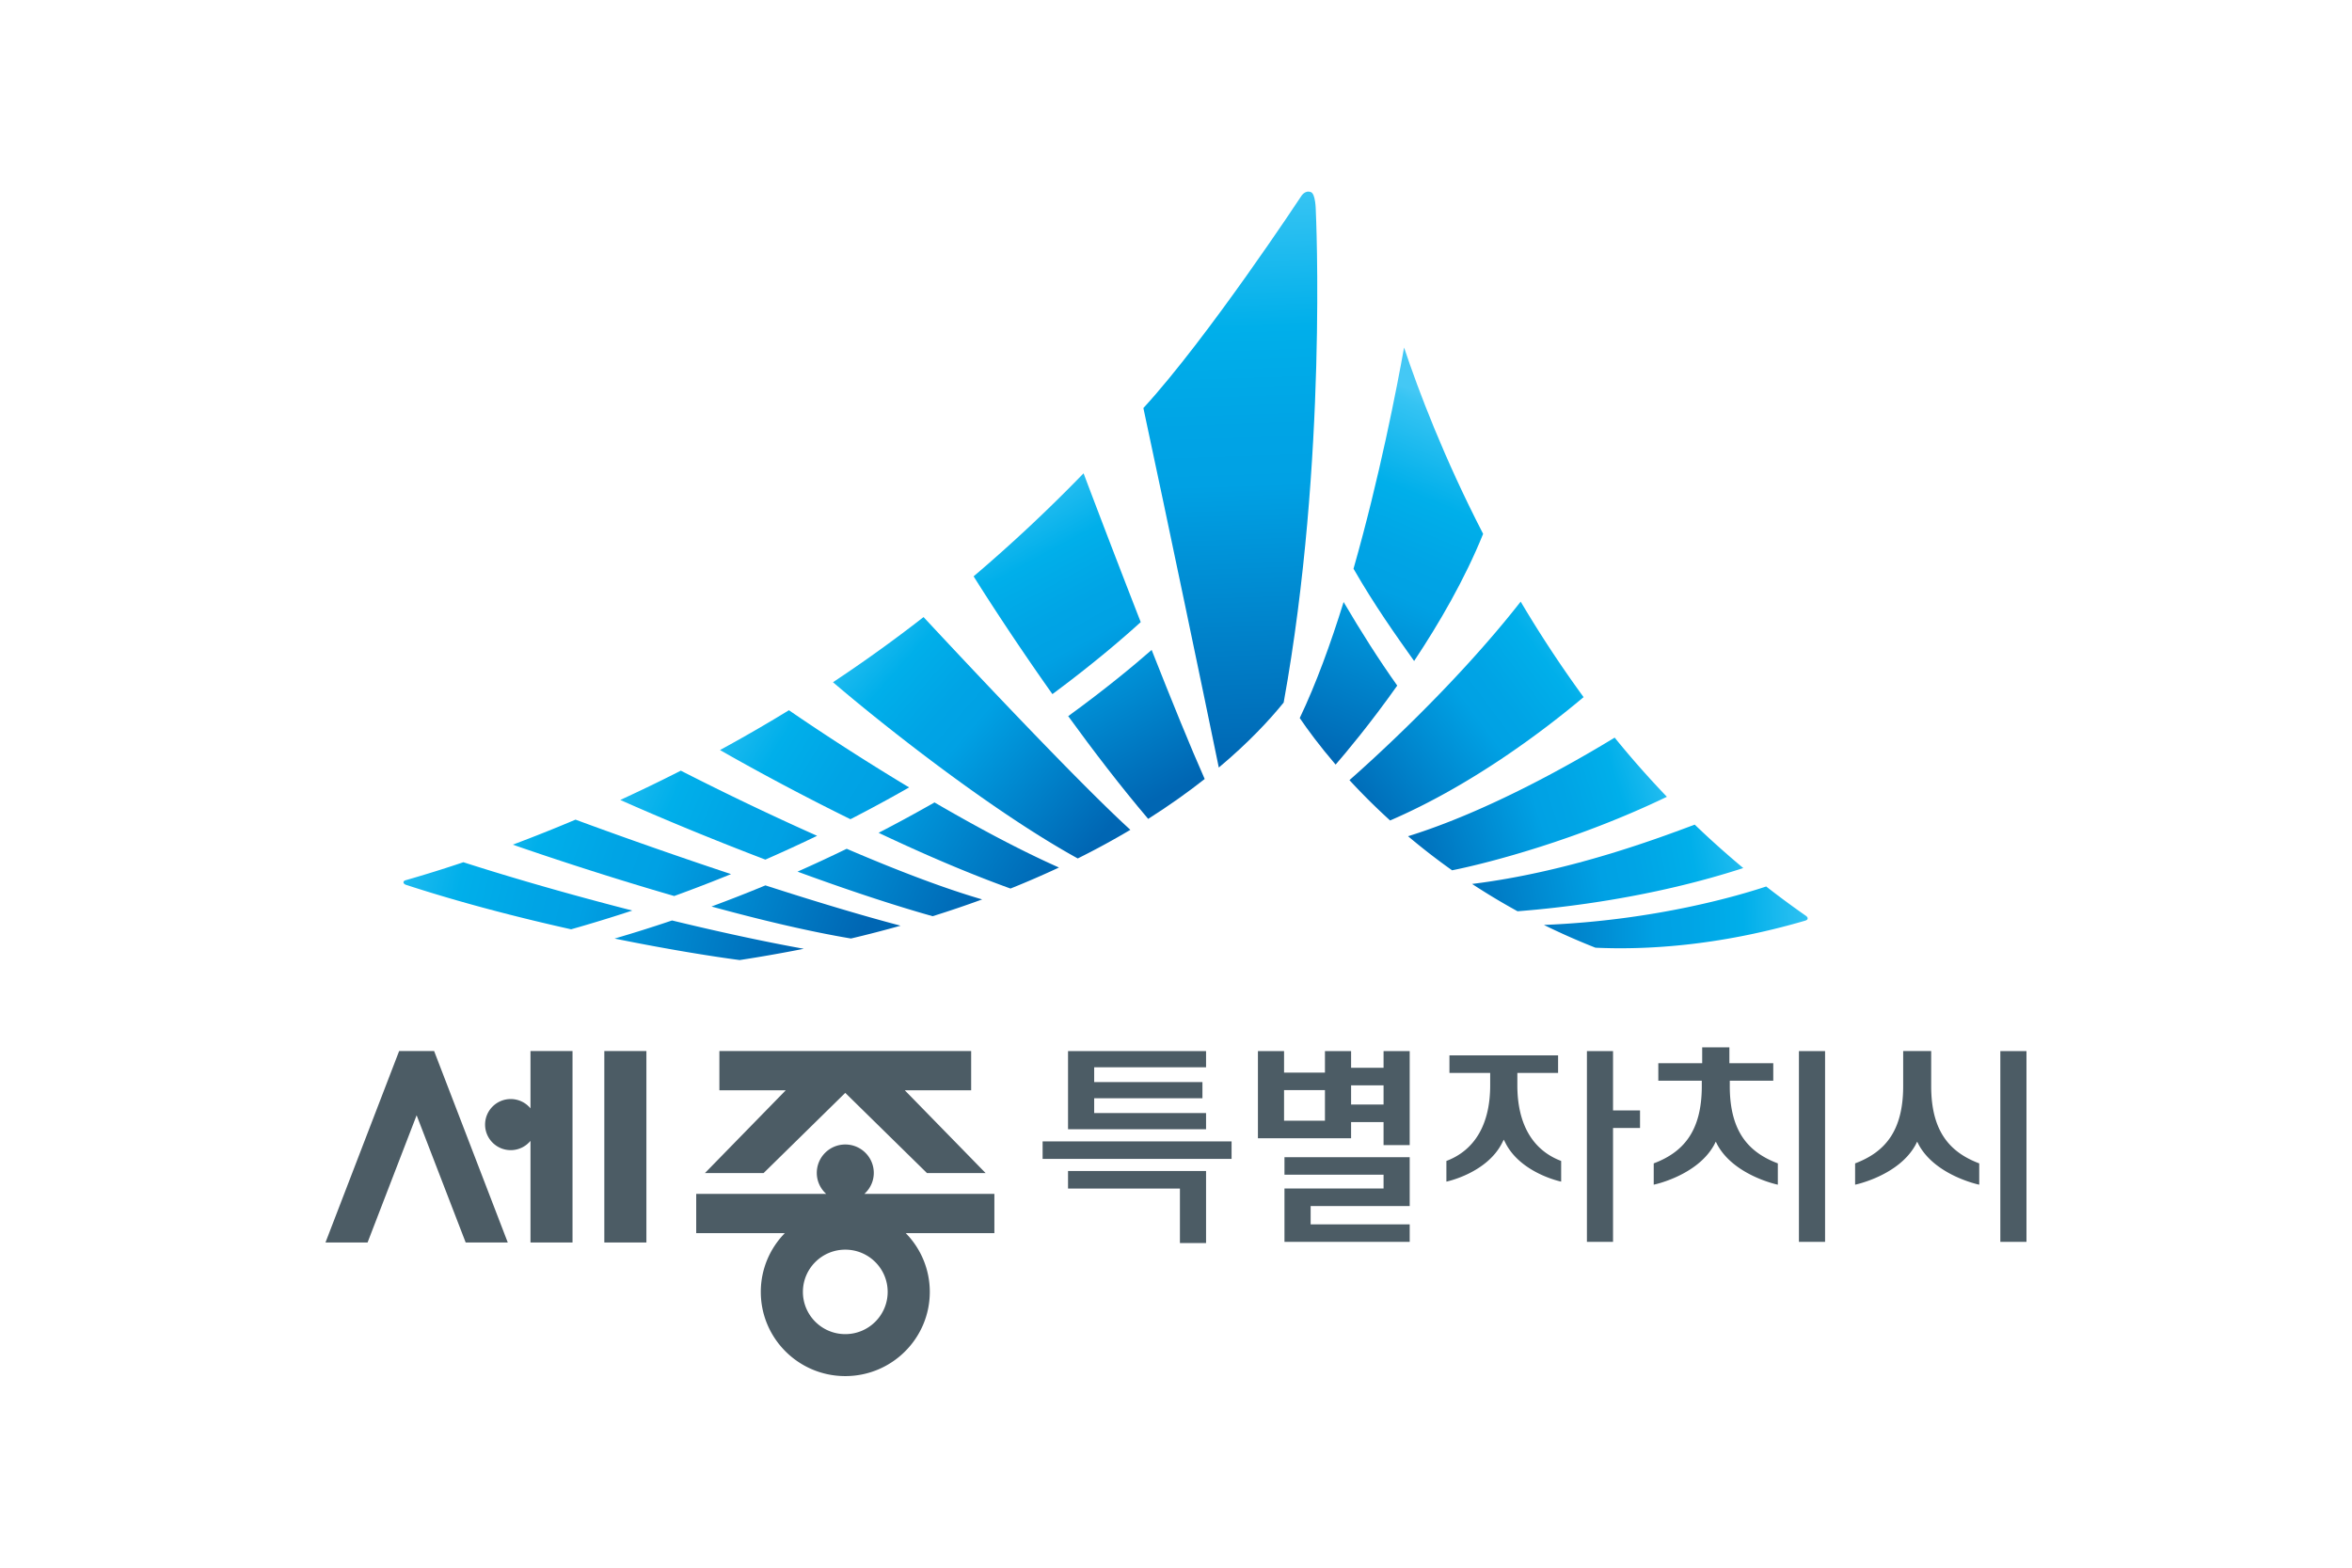 <svg xmlns="http://www.w3.org/2000/svg" width="600" height="400"><defs><linearGradient id="a" x1="-354.79" x2="-394.71" y1="-1231.5" y2="-1135.7" gradientTransform="translate(701.1 1247.1)scale(.928)" gradientUnits="userSpaceOnUse"><stop offset="0" stop-color="#44C8F5"/><stop offset=".029" stop-color="#36C4F3"/><stop offset=".253" stop-color="#00AFEA"/><stop offset=".423" stop-color="#00A4E5"/><stop offset=".517" stop-color="#00A1E4"/><stop offset="1" stop-color="#0066B3"/></linearGradient><linearGradient id="b" x1="-352.12" x2="-392.04" y1="-1230.4" y2="-1134.5" gradientTransform="translate(701.1 1247.1)scale(.928)" gradientUnits="userSpaceOnUse"><stop offset="0" stop-color="#44C8F5"/><stop offset=".029" stop-color="#36C4F3"/><stop offset=".253" stop-color="#00AFEA"/><stop offset=".423" stop-color="#00A4E5"/><stop offset=".517" stop-color="#00A1E4"/><stop offset="1" stop-color="#0066B3"/></linearGradient><linearGradient id="c" x1="-605.71" x2="-559.89" y1="-1211.3" y2="-1126.7" gradientTransform="translate(830.12 1272.4)scale(.95)" gradientUnits="userSpaceOnUse"><stop offset="0" stop-color="#44C8F5"/><stop offset=".029" stop-color="#36C4F3"/><stop offset=".253" stop-color="#00AFEA"/><stop offset=".423" stop-color="#00A4E5"/><stop offset=".517" stop-color="#00A1E4"/><stop offset="1" stop-color="#0066B3"/></linearGradient><linearGradient id="d" x1="-604.81" x2="-559" y1="-1211.8" y2="-1127.2" gradientTransform="translate(830.12 1272.4)scale(.95)" gradientUnits="userSpaceOnUse"><stop offset="0" stop-color="#44C8F5"/><stop offset=".029" stop-color="#36C4F3"/><stop offset=".253" stop-color="#00AFEA"/><stop offset=".423" stop-color="#00A4E5"/><stop offset=".517" stop-color="#00A1E4"/><stop offset="1" stop-color="#0066B3"/></linearGradient><linearGradient id="e" x1="875.77" x2="923.07" y1="-903.72" y2="-875.08" gradientTransform="translate(-1473.4 1877.8)scale(1.885)" gradientUnits="userSpaceOnUse"><stop offset="0" stop-color="#44C8F5"/><stop offset=".029" stop-color="#36C4F3"/><stop offset=".253" stop-color="#00AFEA"/><stop offset=".423" stop-color="#00A4E5"/><stop offset=".517" stop-color="#00A1E4"/><stop offset="1" stop-color="#0066B3"/></linearGradient><linearGradient id="j" x1="875.19" x2="922.49" y1="-902.76" y2="-874.12" gradientTransform="translate(-1473.4 1877.8)scale(1.885)" gradientUnits="userSpaceOnUse"><stop offset="0" stop-color="#44C8F5"/><stop offset=".029" stop-color="#36C4F3"/><stop offset=".253" stop-color="#00AFEA"/><stop offset=".423" stop-color="#00A4E5"/><stop offset=".517" stop-color="#00A1E4"/><stop offset="1" stop-color="#0066B3"/></linearGradient><linearGradient id="k" x1="-312.07" x2="-386.74" y1="-1175.5" y2="-1124.2" gradientTransform="matrix(.928 -.034 .034 .928 739.76 1235)" gradientUnits="userSpaceOnUse"><stop offset="0" stop-color="#44C8F5"/><stop offset=".029" stop-color="#36C4F3"/><stop offset=".253" stop-color="#00AFEA"/><stop offset=".423" stop-color="#00A4E5"/><stop offset=".517" stop-color="#00A1E4"/><stop offset="1" stop-color="#0066B3"/></linearGradient><linearGradient id="l" x1="-778.42" x2="-657.42" y1="-1109.9" y2="-1081.2" gradientTransform="translate(828.07 1272.7)scale(.95)" gradientUnits="userSpaceOnUse"><stop offset="0" stop-color="#44C8F5"/><stop offset=".029" stop-color="#36C4F3"/><stop offset=".253" stop-color="#00AFEA"/><stop offset=".423" stop-color="#00A4E5"/><stop offset=".517" stop-color="#00A1E4"/><stop offset="1" stop-color="#0066B3"/></linearGradient><linearGradient id="m" x1="-778.57" x2="-657.57" y1="-1109.3" y2="-1080.7" gradientTransform="translate(828.07 1272.7)scale(.95)" gradientUnits="userSpaceOnUse"><stop offset="0" stop-color="#44C8F5"/><stop offset=".029" stop-color="#36C4F3"/><stop offset=".253" stop-color="#00AFEA"/><stop offset=".423" stop-color="#00A4E5"/><stop offset=".517" stop-color="#00A1E4"/><stop offset="1" stop-color="#0066B3"/></linearGradient><linearGradient id="n" x1="859.22" x2="912.57" y1="-894.22" y2="-871.43" gradientTransform="translate(-1472.8 1877.4)scale(1.885)" gradientUnits="userSpaceOnUse"><stop offset="0" stop-color="#44C8F5"/><stop offset=".029" stop-color="#36C4F3"/><stop offset=".253" stop-color="#00AFEA"/><stop offset=".423" stop-color="#00A4E5"/><stop offset=".517" stop-color="#00A1E4"/><stop offset="1" stop-color="#0066B3"/></linearGradient><linearGradient id="o" x1="859.33" x2="912.67" y1="-894.47" y2="-871.67" gradientTransform="translate(-1472.8 1877.4)scale(1.885)" gradientUnits="userSpaceOnUse"><stop offset="0" stop-color="#44C8F5"/><stop offset=".029" stop-color="#36C4F3"/><stop offset=".253" stop-color="#00AFEA"/><stop offset=".423" stop-color="#00A4E5"/><stop offset=".517" stop-color="#00A1E4"/><stop offset="1" stop-color="#0066B3"/></linearGradient><linearGradient id="p" x1="843.34" x2="900.99" y1="-887.62" y2="-868.02" gradientTransform="rotate(.457 -237138.392 -187088.673)scale(1.885)" gradientUnits="userSpaceOnUse"><stop offset="0" stop-color="#44C8F5"/><stop offset=".029" stop-color="#36C4F3"/><stop offset=".253" stop-color="#00AFEA"/><stop offset=".423" stop-color="#00A4E5"/><stop offset=".517" stop-color="#00A1E4"/><stop offset="1" stop-color="#0066B3"/></linearGradient><linearGradient id="s" x1="843.65" x2="901.29" y1="-888.51" y2="-868.91" gradientTransform="rotate(.457 -237138.392 -187088.673)scale(1.885)" gradientUnits="userSpaceOnUse"><stop offset="0" stop-color="#44C8F5"/><stop offset=".029" stop-color="#36C4F3"/><stop offset=".253" stop-color="#00AFEA"/><stop offset=".423" stop-color="#00A4E5"/><stop offset=".517" stop-color="#00A1E4"/><stop offset="1" stop-color="#0066B3"/></linearGradient><linearGradient id="t" x1="-264.81" x2="-359.91" y1="-1112.4" y2="-1094.2" gradientTransform="translate(699.76 1246.3)scale(.928)" gradientUnits="userSpaceOnUse"><stop offset="0" stop-color="#44C8F5"/><stop offset=".029" stop-color="#36C4F3"/><stop offset=".253" stop-color="#00AFEA"/><stop offset=".423" stop-color="#00A4E5"/><stop offset=".517" stop-color="#00A1E4"/><stop offset="1" stop-color="#0066B3"/></linearGradient><linearGradient id="u" x1="-289.16" x2="-371.46" y1="-1134.8" y2="-1109" gradientTransform="translate(699.76 1246.3)scale(.928)" gradientUnits="userSpaceOnUse"><stop offset="0" stop-color="#44C8F5"/><stop offset=".029" stop-color="#36C4F3"/><stop offset=".253" stop-color="#00AFEA"/><stop offset=".423" stop-color="#00A4E5"/><stop offset=".517" stop-color="#00A1E4"/><stop offset="1" stop-color="#0066B3"/></linearGradient><linearGradient id="v" x1="-252.94" x2="-343.87" y1="-1091.5" y2="-1089.1" gradientTransform="translate(700.7 1246.3)scale(.928)" gradientUnits="userSpaceOnUse"><stop offset="0" stop-color="#44C8F5"/><stop offset=".029" stop-color="#36C4F3"/><stop offset=".253" stop-color="#00AFEA"/><stop offset=".423" stop-color="#00A4E5"/><stop offset=".517" stop-color="#00A1E4"/><stop offset="1" stop-color="#0066B3"/></linearGradient><linearGradient id="w" x1="-650.13" x2="-579.26" y1="-1175.6" y2="-1113.5" gradientTransform="translate(830.12 1272.4)scale(.95)" gradientUnits="userSpaceOnUse"><stop offset="0" stop-color="#44C8F5"/><stop offset=".029" stop-color="#36C4F3"/><stop offset=".253" stop-color="#00AFEA"/><stop offset=".423" stop-color="#00A4E5"/><stop offset=".517" stop-color="#00A1E4"/><stop offset="1" stop-color="#0066B3"/></linearGradient><linearGradient id="x" x1="-1502.5" x2="-1497.6" y1="610.15" y2="752.76" gradientTransform="translate(1900 -598.7)scale(1.056)" gradientUnits="userSpaceOnUse"><stop offset="0" stop-color="#44C8F5"/><stop offset=".029" stop-color="#36C4F3"/><stop offset=".253" stop-color="#00AFEA"/><stop offset=".423" stop-color="#00A4E5"/><stop offset=".517" stop-color="#00A1E4"/><stop offset="1" stop-color="#0066B3"/></linearGradient></defs><path fill="#fff" d="M0 0h600v400H0z"/><path fill="#4c5c65" d="M492.65 277.13v-8.953h-7.145v8.953c0 11.577-4.777 16.886-12.262 19.711v5.435l.031-.005c.103-.02 11.078-2.32 15.372-10.132l.427-.847.432.847c4.295 7.812 15.273 10.114 15.375 10.132l.025.005v-5.435c-7.479-2.826-12.256-8.135-12.256-19.711zm17.643-8.945v48.68h6.665v-48.68zm-244.32 23.042v4.47h48.205v-4.47zm175.18-23.99h.018v4.038h11.194v4.468h-11.092v1.387c0 11.577 4.776 16.886 12.257 19.71v5.435l-.029-.005c-.1-.02-11.075-2.32-15.372-10.132l-.428-.847-.43.847c-4.294 7.813-15.27 10.114-15.374 10.132 0 0-.02.005-.026.005v-5.434c7.48-2.826 12.262-8.135 12.262-19.711v-1.387H423.04v-4.468h11.191v-4.037h.015zm17.757.947v48.681h6.67v-48.68zm-71.83 8.812v-3.234h10.394v-4.476h-27.718v4.476h10.394v3.234c-.018 9.79-3.875 16.47-11.172 19.225v5.274c.1-.02 10.319-2.165 14.211-9.876l.427-.84.427.84c3.891 7.712 14.11 9.856 14.214 9.876v-5.274c-7.302-2.753-11.156-9.434-11.176-19.225zm17.748-8.812v48.681h6.662v-29.06h6.885v-4.47h-6.885v-15.15zm105.46 0v48.681h6.665v-48.68zm-237.83 0v19.952h35.21V284h-28.539v-3.772h27.614v-4.131h-27.614v-3.772h28.539v-4.137c-.252-.002-34.949-.002-35.21-.002zm0 30.606v4.468H301v13.915h6.668V298.79zm80.493-30.606v4.268h-8.284v-4.268h-6.67v5.493h-10.431v-5.493H320.9v22.241h23.766v-4.127h8.284v5.882h6.668v-23.995zm-25.386 17.51v-7.547h10.431v7.81h-10.431zm17.101-4.13v-4.634h8.284v4.895h-8.284zm-16.995 13.696v4.474h25.28v3.52h-25.28v13.61h31.947v-4.467h-25.271v-4.671h25.271V295.26zm-74.002 9.362h-33.163c1.465-1.328 2.4-3.22 2.4-5.35 0-4.003-3.256-7.252-7.273-7.252-4.015 0-7.268 3.25-7.268 7.252 0 2.13.935 4.021 2.398 5.35h-33.158v10.024h22.599c-3.783 3.873-6.122 9.151-6.122 14.984 0 11.866 9.65 21.487 21.551 21.487s21.56-9.621 21.56-21.487c0-5.832-2.341-11.111-6.125-14.984h22.602zm-38.037 35.784c-5.97 0-10.808-4.826-10.808-10.777 0-5.953 4.839-10.777 10.808-10.777 5.975 0 10.814 4.824 10.814 10.777 0 5.95-4.839 10.777-10.814 10.777M135.328 282.8a6.54 6.54 0 0 0-5.042-2.374c-3.608 0-6.539 2.923-6.539 6.517 0 3.597 2.93 6.52 6.539 6.52 2.026 0 3.84-.926 5.042-2.37v25.934h10.723v-48.852h-10.723zm18.835 34.227h10.734v-48.852h-10.734zm-52.342-48.852L83.029 317.03h10.737l12.516-32.467 12.517 32.467h10.737l-18.792-48.856zm92.969 31.14c.169-.163 20.841-20.467 20.841-20.467s20.678 20.304 20.847 20.468h14.96c-.913-.937-20.621-21.123-20.621-21.123h16.927v-10.018h-64.227v10.018h16.929s-19.708 20.186-20.621 21.123h14.963z"/><path fill="url(#a)" d="M378.35 136.22c-9.988-19.376-16.465-36.481-20.168-47.544-1.814 10.108-6.274 33.246-12.897 56.437 5.442 9.465 10.796 16.965 15.462 23.544 6.382-9.598 12.93-20.867 17.603-32.437"/><path fill="url(#b)" d="M356.44 174.93c-4.715-6.636-9.244-13.765-13.681-21.325-3.3 10.624-7.047 20.921-11.193 29.608 1.974 2.905 5.003 7.041 9.151 11.874 2.447-2.813 8.679-10.205 15.722-20.157z"/><path fill="url(#c)" d="M272.5 182.73c6.406 8.833 13.393 17.953 20.401 26.211 5.442-3.45 10.229-6.873 14.417-10.176-3.603-8.107-8.56-20.33-13.531-32.935-4.731 4.14-11.881 10.061-21.288 16.9z"/><path fill="url(#d)" d="M291 158.73a3783 3783 0 0 1-14.58-37.966 397 397 0 0 1-28.05 26.291c4.295 6.841 11.508 17.917 20.104 30.05 10.147-7.517 17.701-13.986 22.527-18.374z"/><path fill="url(#e)" d="M224.13 212.49c10.923 5.176 22.527 10.218 33.649 14.225a240 240 0 0 0 12.366-5.365c-9.751-4.324-20.82-10.242-31.75-16.608a382 382 0 0 1-14.265 7.749z"/><path fill="url(#j)" d="M231.92 200.91c-11.253-6.764-22.024-13.756-30.665-19.692a396 396 0 0 1-17.584 10.158c8.004 4.574 19.883 11.061 33.277 17.648a383 383 0 0 0 14.972-8.114z"/><path fill="url(#k)" d="M344.25 199.05a164 164 0 0 0 10.37 10.297c20.876-9.014 39.179-22.915 49.359-31.472a304 304 0 0 1-16.05-24.369c-17.081 21.834-39.034 41.47-43.679 45.544"/><path fill="url(#l)" d="M118.21 220a331 331 0 0 1-14.534 4.535h-.001c-.032.01-.577.135-.686.37-.084.176-.171.54.524.844 13.86 4.525 28.568 8.328 42.18 11.365a381 381 0 0 0 15.607-4.785c-15.452-3.96-30.638-8.32-43.09-12.328z"/><path fill="url(#m)" d="M171.44 234.86a373 373 0 0 1-14.654 4.617c12.975 2.637 24.281 4.479 31.906 5.485a377 377 0 0 0 16.362-2.877c-10.31-1.858-21.879-4.378-33.614-7.225z"/><path fill="url(#n)" d="M208.44 213.26a741 741 0 0 1-34.761-16.624 420 420 0 0 1-15.447 7.473c10.906 4.853 23.856 10.205 37.014 15.222 4.542-1.99 8.94-4.017 13.194-6.071z"/><path fill="url(#o)" d="M203.45 222.4c12.104 4.443 24.062 8.448 34.467 11.372a275 275 0 0 0 12.634-4.284c-10.207-2.966-22.47-7.729-34.556-12.919-4.049 1.97-8.23 3.92-12.546 5.83z"/><path fill="url(#p)" d="M186.49 223.03c-15.416-5.12-29.932-10.287-39.673-13.897a415 415 0 0 1-16.005 6.384c10.379 3.603 25.36 8.527 41.179 13.104a396 396 0 0 0 14.498-5.59z"/><path fill="url(#s)" d="M181.5 231.3c12.394 3.388 24.833 6.364 35.587 8.163a315 315 0 0 0 12.653-3.271c-10.427-2.745-22.505-6.415-34.486-10.283A377 377 0 0 1 181.5 231.3z"/><path fill="url(#t)" d="M387.13 232.51c12.21-.94 34.737-3.592 57.582-11.025a237 237 0 0 1-12.383-11.08c-11.49 4.326-33.085 12.193-56.796 15.137a171 171 0 0 0 11.597 6.968z"/><path fill="url(#u)" d="M370.43 222.06c9.981-1.993 32.497-8.004 54.798-18.758a242 242 0 0 1-13.323-15.097c-10.817 6.598-32.356 18.849-52.704 25.16a169 169 0 0 0 11.228 8.694z"/><path fill="url(#v)" d="M460.59 233.6a234 234 0 0 1-10.034-7.409c-6.566 2.19-28.136 8.668-56.697 9.81a174 174 0 0 0 13.145 5.807c12.27.57 30.981-.293 53.579-6.921.415-.156.538-.327.55-.553.025-.385-.543-.734-.543-.734z"/><path fill="url(#w)" d="M235.6 157.45a371 371 0 0 1-23.104 16.622c13.304 11.374 40.721 32.991 62.44 44.965a204 204 0 0 0 13.422-7.306c-13.462-12.279-41.675-42.37-52.758-54.28z"/><path fill="url(#x)" d="M291.68 104.12c6.228 29.042 15.759 74.762 19.239 91.723 7.692-6.448 13.049-12.264 16.547-16.585 11.221-61.963 8.206-125.3 8.206-125.3-.015-.53-.053-4.472-1.262-4.94-1.577-.607-2.537 1.143-2.537 1.143s-23.752 36.04-40.193 53.958z"/></svg>